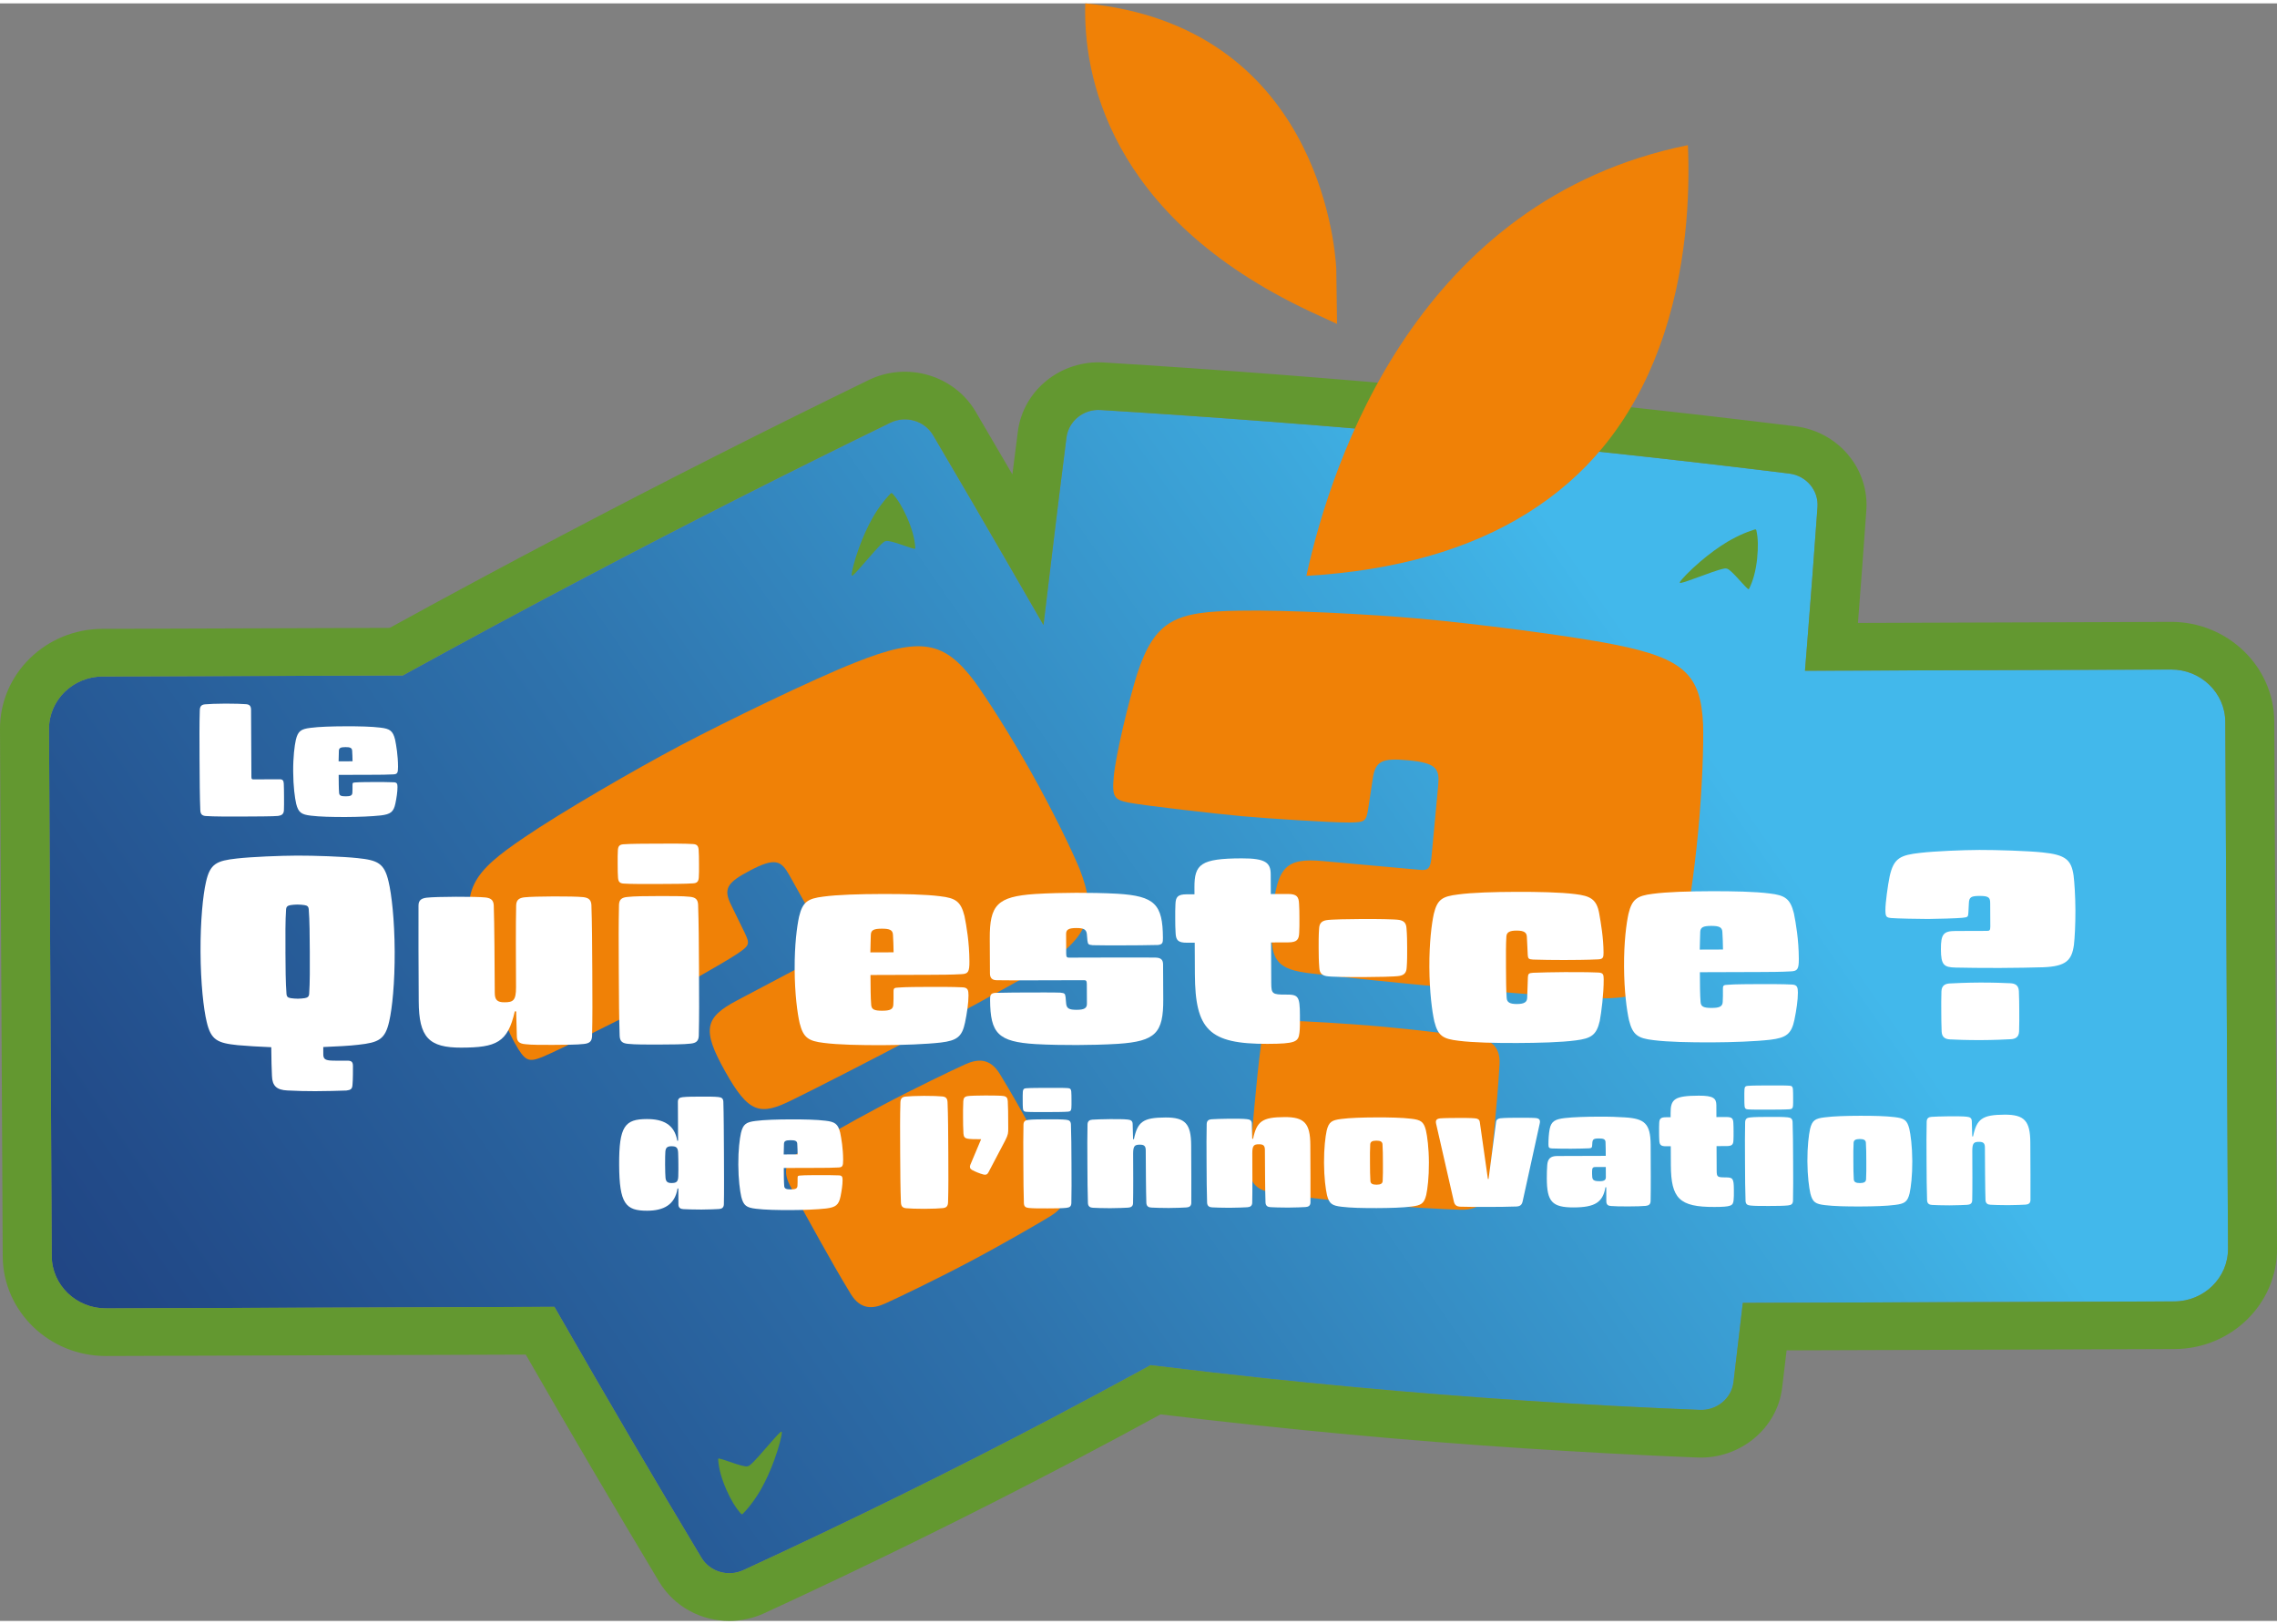 <?xml version="1.0" encoding="UTF-8"?>
<svg xmlns="http://www.w3.org/2000/svg" xmlns:xlink="http://www.w3.org/1999/xlink" id="a" width="150" height="107" viewBox="0 0 1984.25 1409.55">
  <rect x="0" y="0" width="1984.25" height="1409.55" fill="#808080" stroke="none"/>
  <defs>
    <linearGradient id="b" x1="1558.85" y1="517.37" x2="-865.99" y2="2185.95" gradientTransform="translate(-12.79 -38.53) rotate(-.17)" gradientUnits="userSpaceOnUse">
      <stop offset=".05" stop-color="#42b8eb"/>
      <stop offset=".1" stop-color="#3da9dd"/>
      <stop offset=".32" stop-color="#2e72ac"/>
      <stop offset=".51" stop-color="#224b89"/>
      <stop offset=".66" stop-color="#1b3273"/>
      <stop offset=".75" stop-color="#192a6b"/>
    </linearGradient>
  </defs>
  <path d="M1941.55,1085.31c.13,25.18-20.85,45.75-46.74,45.84l-376.07,1.26-2.15,18.33c-1.99,16.93-3.93,33.91-5.98,50.79-1.74,14.12-14.55,24.81-29.45,24.13-100.75-3.97-201.95-10.69-300.75-19.8-55.97-5.16-113.44-11.3-170.76-18.32l-7-.86-6.12,3.39c-25.6,13.95-52.27,28.26-79.26,42.52-87.36,45.97-177.99,90.61-269.43,132.71-13.42,6.17-29.25,1.45-36.68-10.94-41.51-69.16-82.5-139.05-121.87-207.76l-6.14-10.72-390.86,1.31c-25.94.09-47.08-20.35-47.21-45.52l-2.37-459.25c-.13-25.18,20.8-45.75,46.74-45.84l261.52-.88,4.84-2.67c49.77-27.37,101.3-55.11,153.16-82.38,87.68-46.18,177.56-91.65,267.02-135.24,13.42-6.48,29.72-1.66,37.16,10.98,24.61,41.81,44.97,76.68,63.98,109.63l32.21,55.8,7.63-63.51c4.04-33.55,8.2-67.2,12.4-100.02,1.85-14.28,14.87-24.92,29.72-23.93,100.55,6.2,201.75,13.96,300.66,23.07,98,9.02,198.74,19.89,299.48,32.32,14.85,1.82,25.65,14.66,24.6,29.2-2.74,38.27-5.79,78.66-9.1,120.15l-1.81,22.48,319.06-1.07c25.89-.09,47.08,20.35,47.21,45.52l2.37,459.25Z" fill="url(#b)"/>
  <path d="M1960.11,625.46l2.37,459.25c.19,36.7-30.24,66.55-67.98,66.67l-357.06,1.2c-2,16.98-3.99,33.96-6.04,50.84-3.02,25.08-25.45,43.54-51.46,42.48-96.16-3.83-196.93-10.19-301.93-19.9-58.64-5.41-115.79-11.6-171.4-18.37-26.08,14.26-52.59,28.47-79.59,42.68-92.9,48.9-183.31,93.12-270.44,133.23-23.33,10.72-51.23,2.46-64.26-19.25-40.71-67.81-81.42-137.13-122.09-208.12l-378.26,1.27c-37.74.13-68.48-29.52-68.67-66.21l-2.37-459.25c-.19-36.7,30.24-66.55,67.98-66.67l255.96-.86c50.09-27.58,101.25-55.11,153.48-82.59,90.88-47.8,180.17-92.91,267.65-135.51,23.54-11.45,52.19-2.98,65.28,19.25,21.33,36.27,42.71,72.84,64.04,109.79,4.04-33.65,8.2-67.04,12.46-100.18,3.23-25.24,26.09-43.64,52.2-42.07,97.77,6.01,198.28,13.61,301.3,23.13,102.92,9.47,203.01,20.39,300.18,32.37,26.12,3.24,45.08,25.75,43.24,51.3-2.84,39.83-5.89,79.96-9.09,120.31l295.84-.99c37.74-.13,68.48,29.52,68.67,66.21Z" fill="none"/>
  <path d="M1891.75,538.98l-272.67.92c2.6-33.7,5.1-66.57,7.29-97.98,2.64-36.55-24.54-68.75-61.87-73.4-101.17-12.43-202.39-23.35-300.82-32.42-99.34-9.17-200.96-16.97-301.99-23.18-37.27-2.26-70.07,24.17-74.69,60.16-1.59,12.36-3.18,24.83-4.77,37.39-9.91-17.05-20.52-35.08-31.99-54.66-18.74-31.81-59.75-43.92-93.4-27.51-89.88,43.75-180.13,89.43-268.24,135.82-50.42,26.49-100.51,53.44-149.01,80.08l-250.36.84C39.75,545.2-.25,584.47,0,632.54l2.37,459.25c.25,48.07,40.64,87.07,90.13,86.91l365.66-1.23c37.6,65.49,76.64,131.96,116.11,197.76,13.25,22.02,36.85,34.4,61.41,34.31,10.19-.03,20.59-2.2,30.45-6.75,92.13-42.41,183.5-87.41,271.5-133.75,25.07-13.17,49.83-26.43,73.73-39.49,55.44,6.72,110.94,12.61,165.04,17.61,99.55,9.22,201.55,15.93,303.1,20,36.79,1.33,69.21-25.2,73.51-60.78,1.28-10.85,2.61-21.71,3.89-32.61l338.12-1.14c49.43-.17,89.48-39.44,89.23-87.51l-2.37-459.25c-.25-48.07-40.7-87.07-90.13-86.91ZM1941.55,1085.28c.13,25.18-20.85,45.75-46.74,45.84l-376.07,1.26-2.15,18.33c-1.99,16.93-3.93,33.91-5.98,50.79-1.74,14.12-14.55,24.81-29.45,24.13-100.75-3.97-201.95-10.69-300.75-19.8-55.97-5.16-113.44-11.3-170.76-18.32l-7-.86-6.12,3.39c-25.6,13.95-52.27,28.26-79.26,42.52-87.36,45.97-177.99,90.61-269.43,132.71-13.42,6.17-29.25,1.45-36.68-10.94-41.51-69.16-82.5-139.05-121.87-207.76l-6.14-10.72-390.86,1.31c-25.94.09-47.08-20.35-47.21-45.52l-2.37-459.25c-.13-25.18,20.8-45.75,46.74-45.84l261.52-.88,4.84-2.67c49.77-27.37,101.3-55.11,153.16-82.38,87.68-46.18,177.56-91.65,267.02-135.24,13.42-6.48,29.72-1.66,37.16,10.98,24.61,41.81,44.97,76.68,63.98,109.63l32.21,55.8,7.63-63.51c4.04-33.55,8.2-67.2,12.4-100.02,1.85-14.28,14.87-24.92,29.72-23.93,100.55,6.2,201.75,13.96,300.66,23.07,98,9.02,198.74,19.89,299.48,32.32,14.85,1.82,25.65,14.66,24.6,29.2-2.74,38.27-5.79,78.66-9.1,120.15l-1.81,22.48,319.06-1.07c25.89-.09,47.08,20.35,47.21,45.52l2.37,459.25Z" fill="#639830"/>
  <path d="M641.73,828.71c-12.37,8.18-60.69,35.37-80.3,45.73-19.61,10.37-74.59,37.79-89.03,43.78-11.84,4.6-14.86,3.73-23.77-12.19-9.27-16.54-26.56-61.01-34.09-85.07-14.43-48.46-2.66-63.75,42.22-94.08,31.85-21.78,96.47-59.24,135.7-79.98,39.88-21.08,115.84-57.93,152.63-72.43,58.13-23.3,77.98-18.12,103.89,16.02,10.88,14.87,31.37,46.93,49.9,80.01,18.54,33.1,35.11,67.21,42.06,84.16,15.08,39.04,10.21,60.6-43.65,91.53-19.26,11-68.58,37.91-102.59,55.89-34.66,18.32-84.05,43.59-104.02,53.33-28.47,14.23-38.22,11.96-58.89-24.96-20.31-36.26-17.69-46.72,10.42-61.58l74.53-39.4c5.89-3.11,7.14-5.43,2.15-14.34l-31-55.35c-7.13-12.73-12.24-15.8-34.48-4.05-19.61,10.37-23.42,15.68-16.24,30.02l11.53,23.61c5.04,10.53,4.74,11.51-6.97,19.36ZM841.15,924.53c10.83-4.9,21.46-5.56,29.95,8.09,10.65,17.47,18.48,31.46,27.39,47.37,8.91,15.91,16.75,29.91,26.07,48.07,7.19,14.35.84,22.65-9.28,28.82-10.1,6.17-40.77,24.03-70.84,39.93-30.07,15.9-62.17,31.22-72.99,36.1-10.83,4.9-21.45,5.57-29.96-8.08-10.63-17.46-18.47-31.47-27.38-47.38-8.91-15.91-16.75-29.9-26.08-48.07-7.17-14.34-.83-22.66,9.29-28.83,10.1-6.16,40.78-24.02,70.85-39.92,30.07-15.9,62.17-31.22,72.98-36.11Z" fill="#f08106"/>
  <path d="M1175.45,713.81c-14.97.1-70.72-3.49-92.96-5.5-22.25-2.01-83.66-9.01-99.1-11.85-12.48-2.59-14.49-4.94-12.8-22.98,1.76-18.74,12.83-65.01,20.33-89.05,15.73-48.03,34.27-54.35,88.95-55.23,38.96-.84,114.14,3.04,158.63,7.06,45.23,4.09,129.5,14.61,168.4,22.48,61.68,12.12,75.23,27.16,77.23,69.52.54,18.23-.77,55.93-4.29,93.41-3.52,37.5-9.26,74.79-13.18,92.61-9.8,40.57-26.19,55.82-88.68,52.34-22.31-1.29-78.74-5.65-117.3-9.13-39.31-3.55-94.85-9.31-117.03-12.03-31.82-3.6-38.63-10.76-34.7-52.58,3.86-41.09,12.02-48.35,43.91-45.47l84.54,7.64c6.68.6,9.04-.65,9.99-10.74l5.89-62.72c1.35-14.42-1.14-19.74-26.35-22.02-22.25-2.01-28.46.34-30.68,16.13l-3.92,25.83c-1.84,11.47-2.64,12.12-16.87,12.29ZM1286.48,901.26c11.81,1.79,21.03,7,20.28,22.92-1.14,20.26-2.63,36.12-4.33,54.14-1.69,18.02-3.18,33.9-5.83,54.01-2.23,15.8-12.27,19.26-24.21,18.9-11.93-.34-47.66-2.12-81.77-5.2-34.11-3.08-69.57-7.73-81.36-9.54-11.81-1.79-21.03-6.98-20.3-22.92,1.16-20.25,2.65-36.12,4.34-54.14,1.69-18.02,3.18-33.88,5.82-54.01,2.24-15.79,12.28-19.26,24.22-18.9,11.93.35,47.66,2.13,81.77,5.21,34.11,3.08,69.57,7.73,81.37,9.52Z" fill="#f08106"/>
  <path d="M1531.28,483.4c-1.1,10.55-3.41,19.41-7.01,26.61,0,.04-.05.08-.06.16-.14.15-.36.29-.57.27-.12-.01-.24-.06-.32-.11-.04-.04-.12-.09-.12-.09-.97-.74-2.67-2.51-4.67-4.72-3.8-4.2-8.76-9.8-11.92-12.04l-.04-.04c-.15-.14-.51-.33-.87-.53-.52-.25-1.08-.42-1.7-.48-.62-.06-1.25,0-1.81.16l-.26.06c-2.42.46-6.03,1.63-10.12,3.03-3.58,1.25-7.55,2.71-11.31,4.1-7.17,2.62-13.68,4.97-16,5.29-.05.04-.13.03-.17.02-.33-.03-.51-.29-.49-.57.01-.12.06-.24.11-.31,1.53-2.49,8.31-9.76,17.84-17.87,3.54-3.03,7.51-6.19,11.72-9.29,3.76-2.73,7.72-5.4,11.79-7.86,1.24-.74,2.47-1.43,3.7-2.09,4.84-2.67,9.45-4.76,13.82-6.46,2.21-.85,4.36-1.58,6.46-2.24.09-.03.25-.06.42-.04.41.04.72.35.81.68.02.2.09.37.09.37,1.51,6.86,1.6,14.56.65,24Z" fill="#639830"/>
  <path d="M790.41,447.99c4.33,9.74,6.75,18.58,7.21,26.58.02.04,0,.09.03.16-.05.2-.17.42-.36.51-.11.05-.24.06-.34.06-.05-.02-.15-.03-.15-.03-1.22-.18-3.59-.93-6.44-1.92-5.42-1.87-12.56-4.41-16.43-4.87l-.05-.02c-.2-.05-.61-.05-1.02-.05-.58.03-1.16.14-1.73.39s-1.09.6-1.5.99l-.19.17c-1.88,1.55-4.44,4.28-7.31,7.45-2.49,2.79-5.23,5.94-7.81,8.94-4.94,5.68-9.45,10.83-11.31,12.2-.02.05-.1.09-.13.1-.3.13-.59,0-.71-.27-.05-.11-.06-.24-.06-.33.09-2.9,2.36-12.47,6.61-24.07,1.57-4.33,3.45-8.97,5.57-13.67,1.91-4.17,4.03-8.38,6.35-12.46.71-1.23,1.44-2.42,2.18-3.58,2.88-4.63,5.87-8.64,8.83-12.2,1.5-1.79,3.01-3.45,4.52-5.02.06-.07.19-.17.35-.24.38-.16.8-.03,1.05.21.12.17.26.28.26.28,4.75,5.28,8.69,11.97,12.59,20.66Z" fill="#639830"/>
  <path d="M633.05,1295.31c-4.33-9.74-6.75-18.58-7.21-26.58-.02-.04,0-.09-.03-.16.05-.2.17-.42.36-.51.11-.05.24-.06.34-.06.05.02.15.03.15.03,1.22.18,3.59.93,6.44,1.92,5.42,1.87,12.56,4.41,16.43,4.87l.05.02c.2.05.61.05,1.02.05.58-.03,1.16-.14,1.73-.39s1.09-.6,1.5-.99l.19-.17c1.88-1.55,4.44-4.28,7.31-7.45,2.49-2.79,5.23-5.94,7.81-8.94,4.94-5.68,9.45-10.83,11.31-12.2.02-.05.1-.09.13-.1.3-.13.59,0,.71.27.05.11.06.24.06.33-.09,2.9-2.36,12.47-6.61,24.07-1.57,4.33-3.45,8.97-5.57,13.67-1.91,4.17-4.03,8.38-6.35,12.46-.71,1.23-1.44,2.42-2.18,3.58-2.88,4.63-5.87,8.64-8.83,12.2-1.5,1.79-3.01,3.45-4.52,5.02-.06.07-.19.17-.35.24-.38.16-.8.03-1.05-.21-.12-.17-.26-.28-.26-.28-4.75-5.28-8.69-11.97-12.59-20.66Z" fill="#639830"/>
  <path d="M595.05,953.13c3.18-.43,10.26-.46,15.61-.47,5.93-.02,11.86-.04,15.33.37,2.9.27,4.21,1.25,4.36,4.06.34,9.14.45,31.35.52,44.72.07,13.36.18,35.58-.06,44.71-.13,3.09-2,3.94-4.32,4.09-2.6.15-8.67.45-15.32.47-6.65.02-13.01-.24-15.62-.37-2.32-.13-4.35-.97-4.36-4.06l-.07-13.92h-.72c-2.24,14.35-12.34,19.31-26.36,19.36-18.94.06-24.32-6.11-24.5-40-.17-33.89,5.14-39.81,24.08-39.87,14.03-.05,24.17,4.56,26.56,18.89h.72s-.17-33.89-.17-33.89c-.01-2.82,1.43-3.8,4.32-4.09ZM579.82,1000.56c-.14,2.11-.26,5.77-.23,11.39.03,5.63.19,9.28.35,11.39.31,3.24,1.61,4.64,5.23,4.62,4.19-.01,5.78-1,5.9-5.92.12-4.36.11-7.45.09-10.13-.01-2.67-.03-5.76-.2-10.12-.17-4.92-1.77-5.9-5.96-5.89-3.62.01-4.91,1.43-5.18,4.66Z" fill="#fff"/>
  <path d="M683.37,1030.45c.16,2.39,1.61,3.08,5.8,3.07,4.05-.01,5.64-.72,5.77-3.11.13-1.69.12-4.36.11-6.75-.01-2.11.42-2.11,2.74-2.26,3.03-.29,11.86-.32,16.19-.33,4.34-.01,11.86-.04,17.21.22,2.75.13,3.04,1.53,3.06,4.21.02,3.94-.82,9.42-1.8,14.21-1.55,7.46-4.29,9.43-12.67,10.45-7.66.87-19.8,1.33-30.5,1.37-11.57.04-23-.2-30.51-1.16-8.25-.96-10.86-2.77-12.78-10.36-1.18-5.2-2.54-15.18-2.6-28.12-.07-12.94,1.18-22.36,2.32-27.57,1.84-7.6,4.43-9.44,12.67-10.45,7.51-1.01,18.93-1.33,30.5-1.37,11.57-.04,22.99.21,30.51,1.17,8.25.96,10.86,2.78,12.78,10.36,1.04,5.2,2.53,13.63,2.58,23.76.03,5.48-.69,6.47-4.16,6.62-5.06.3-11.28.32-16.63.34l-30.94.1c.03,5.9.06,12.09.37,15.61ZM694.75,993.71c-.16-2.39-1.75-3.08-5.8-3.07-4.19.01-5.64.72-5.77,3.11-.13,2.39-.11,5.63-.24,9.28l12.14-.04c-.02-3.23-.18-6.33-.33-9.28Z" fill="#fff"/>
  <path d="M821.07,952.51c3.03.27,4.49,1.53,4.65,5.04.49,11.39.57,27.14.66,43.59.09,16.73.17,32.2-.21,43.59-.12,3.52-1.57,4.78-4.6,5.08-2.89.29-8.39.59-15.91.62-7.08.02-13.01-.24-15.91-.51-3.04-.27-4.49-1.53-4.65-5.05-.49-11.39-.57-26.85-.66-43.59-.08-16.45-.17-32.2.21-43.6.13-3.52,1.57-4.78,4.6-5.07,2.89-.29,8.82-.59,15.9-.62,7.52-.03,13.02.24,15.91.51Z" fill="#fff"/>
  <path d="M842.94,989.27c-2.03-.41-3.19-1.54-3.35-4.35-.31-4.64-.34-10.27-.36-14.06-.02-3.79-.05-9.56.21-14.2.14-2.81,1.28-3.94,3.31-4.37,1.88-.43,9.98-.6,16.05-.62,6.07-.02,14.17.09,16.05.51,2.03.41,3.19,1.54,3.35,4.35.31,4.64.34,11.11.41,23.34.02,4.5.03,5.76-2.69,11.11l-14.6,27.75c-1.01,1.83-2.01,2.26-4.18,1.85-1.45-.28-3.91-1.25-5.36-1.81-1.45-.56-3.33-1.39-4.78-2.24-1.74-.97-2.18-2.52-1.46-4.35l9.43-22.39c-5.49.02-10.27-.11-12.01-.52Z" fill="#fff"/>
  <path d="M930.63,945.25c2.02.13,2.75.97,2.91,3.08.16,1.68.17,4.49.19,7.17.02,3.37.03,5.48-.11,7.17-.13,2.12-.85,2.96-2.87,3.1-3.75.3-11.13.32-18.22.35-7.09.02-14.46.05-18.22-.22-2.02-.13-2.75-.97-2.91-3.08-.15-1.68-.17-3.79-.18-7.17-.01-2.67-.03-5.48.11-7.17.14-2.12.85-2.96,2.87-3.1,3.76-.3,11.13-.32,18.22-.35,7.08-.02,14.46-.05,18.22.22ZM928.89,972.81c2.9.27,4.2,1.25,4.36,4.06.35,10.4.39,18.56.47,34.03.08,16.03.12,24.19-.11,34.59-.13,2.81-1.42,3.8-4.31,4.09-3.47.43-10.26.46-16.34.48-5.93.02-12.87.04-16.35-.37-2.89-.27-4.2-1.25-4.36-4.06-.34-10.4-.38-18.56-.47-34.59-.08-15.47-.12-23.62.11-34.03.13-2.81,1.43-3.8,4.31-4.09,3.47-.43,10.41-.46,16.34-.48,6.07-.02,12.87-.04,16.34.37Z" fill="#fff"/>
  <path d="M1015.64,970.84c17.21-.06,22.3,5.41,22.39,24.25.08,16.45.21,41.06.11,50.06.02,3.09-2,3.94-4.32,4.09-2.6.15-8.67.45-15.32.47s-12.58-.24-15.18-.37c-2.31-.13-4.2-.97-4.36-4.06-.34-9.14-.46-32.76-.53-45.84-.02-3.66-1.32-4.92-5.09-4.91-4.34.01-5.92.87-5.89,7.9.07,13.5.17,33.75-.07,42.89.02,3.09-2,3.94-4.32,4.09-2.6.15-8.96.45-15.61.47-6.51.02-12.44-.24-15.04-.37-2.32-.13-4.2-.97-4.36-4.06-.33-9.14-.4-21.51-.46-34.31-.07-13.36-.13-25.17.11-34.31.13-3.09,2-3.94,4.32-4.09,2.6-.15,8.53-.45,15.04-.47,5.79-.02,12.43-.04,15.62.37,2.9.27,4.35,1.25,4.36,4.06l.36,13.08h.72c3.25-15.2,7.85-18.87,27.52-18.94Z" fill="#fff"/>
  <path d="M1119.47,970.49c17.2-.06,22.3,5.41,22.39,24.25.08,16.45.21,41.06.11,50.06.02,3.09-2,3.94-4.31,4.09-2.6.15-8.67.45-15.32.47-6.65.02-12.58-.24-15.18-.37-2.32-.13-4.2-.97-4.36-4.06-.34-9.14-.46-32.76-.53-45.84-.02-3.66-1.32-4.92-5.08-4.91-4.34.01-5.93.87-5.89,7.9.07,13.5.17,33.75-.07,42.89.02,3.09-2,3.94-4.31,4.09-2.6.15-8.96.45-15.62.47-6.51.02-12.43-.24-15.04-.37-2.31-.13-4.19-.97-4.36-4.06-.33-9.14-.4-21.51-.46-34.31-.07-13.36-.13-25.17.11-34.31.13-3.09,2-3.94,4.31-4.09,2.61-.15,8.53-.45,15.04-.47,5.79-.02,12.44-.04,15.62.37,2.89.27,4.34,1.25,4.36,4.06l.36,13.08h.72c3.24-15.2,7.85-18.87,27.52-18.94Z" fill="#fff"/>
  <path d="M1229.81,971.94c8.24.96,10.86,2.49,12.78,10.08,1.18,5.2,2.54,15.18,2.6,28.11.07,12.94-1.19,22.93-2.31,28.13-1.84,7.6-4.44,9.16-12.67,10.17-7.52,1.01-18.94,1.33-30.51,1.37-11.57.04-22.99-.2-30.52-1.16-8.24-.96-10.86-2.49-12.78-10.08-1.18-5.2-2.54-15.18-2.6-28.12-.07-12.94,1.19-22.92,2.31-28.13,1.84-7.6,4.44-9.16,12.67-10.17,7.52-1.01,18.93-1.33,30.51-1.37,11.57-.04,22.99.21,30.52,1.17ZM1194.06,994.28c-.27,3.94-.24,9.85-.21,16.03.03,5.91.06,11.96.37,15.89.15,2.25,1.75,3.23,5.36,3.21,3.62-.01,5.2-1,5.33-3.25.27-3.94.24-9.98.21-15.89-.03-6.18-.06-12.09-.37-16.03-.15-2.25-1.75-3.23-5.36-3.21-3.62.01-5.2,1-5.33,3.25Z" fill="#fff"/>
  <path d="M1307.46,971.54c3.61-.43,11.28-.46,14.89-.47,3.62-.01,12-.04,15.62.23,3.62.27,4.49,1.81,3.78,4.91l-14.83,67.55c-.7,3.23-2.15,4.51-5.62,4.66-7.52.3-16.34.33-24.29.36-7.95.03-16.77.06-24.29-.2-3.47-.13-5.07-1.39-5.81-4.62l-15.39-67.44c-.74-3.09.12-4.64,3.74-4.93,3.61-.3,12-.32,15.61-.34,3.62-.01,11.28-.04,14.9.37,2.17.28,3.48,1.11,3.78,3.22l7.05,49.61h.58s6.54-49.66,6.54-49.66c.28-2.11,1.58-2.96,3.74-3.25Z" fill="#fff"/>
  <path d="M1399.1,992.19c-.15-2.25-1.61-3.09-5.51-3.08-5.2.02-5.92.72-6.05,4.94-.13,3.09-.41,3.52-2.88,3.67-2.74.15-10.69.32-15.03.33-4.34.01-11.86.04-17.21-.22-2.6-.13-3.04-.84-3.05-3.51-.02-3.66.23-9.28,1.08-13.51,1.41-6.89,5.02-8.45,13.11-9.46,7.66-.87,18.79-1.19,29.49-1.23,10.7-.04,16.2.23,22.85.63,17.22,1.07,22.44,5.27,22.54,24.11.08,16.45.21,39.93-.04,48.93-.13,3.09-2,3.81-4.31,4.09-2.46.29-8.82.45-15.18.47-6.66.02-12.15-.1-15.04-.37-2.31-.13-4.06-.97-4.07-4.06l-.06-12.23h-.72c-2.24,13.08-9.16,17.46-27.53,17.53-19.09.06-23.45-5.12-23.55-25.23-.02-3.94.1-8.44.37-11.67.41-5.35,2.7-7.88,8.63-7.9l42.37-.14c-.02-3.66-.05-8.86-.21-12.09ZM1387.51,1016.13c-.14,1.13-.13,2.39-.12,3.94.01,2.25.16,3.79.74,4.64.73,1.12,2.18,1.68,5.93,1.66,4.2-.01,5.35-1.28,5.33-3.53l-.05-8.86-8.82.03c-1.88,0-2.75.29-3.03,2.12Z" fill="#fff"/>
  <path d="M1503.52,1023.05c6.51-.02,7.38.68,7.43,10.8.02,4.08.04,6.89-.24,9.14-.55,4.79-1.99,5.77-16.74,5.82-30.51.1-37.78-7.33-37.93-36.43l-.08-16.45h-4.05c-4.77.03-5.79-1.38-5.95-5.17-.16-2.11-.17-4.78-.18-7.45-.01-2.67-.03-5.2.11-7.45.12-3.8,1.13-5.21,5.9-5.22h4.05s-.02-3.53-.02-3.53c-.06-12.23,3.24-15.2,24.64-15.27,12.73-.04,15.2,2.34,15.23,8.39l.05,10.26,8.82-.03c4.77-.02,5.79,1.39,5.95,5.18.16,2.25.17,4.78.18,7.45.01,2.67.03,5.34-.11,7.45-.13,3.8-1.13,5.21-5.9,5.22l-8.82.03.11,21.37c.03,5.48.6,5.9,7.55,5.88Z" fill="#fff"/>
  <path d="M1559.5,943.14c2.02.13,2.75.97,2.91,3.08.15,1.68.16,4.49.18,7.17.02,3.37.03,5.48-.1,7.17-.14,2.12-.86,2.96-2.88,3.1-3.75.3-11.13.32-18.22.35-7.08.02-14.46.05-18.22-.22-2.02-.13-2.75-.97-2.91-3.08-.15-1.68-.17-3.79-.18-7.17-.01-2.67-.03-5.48.11-7.17.13-2.12.85-2.96,2.87-3.1,3.76-.3,11.14-.32,18.22-.35,7.08-.02,14.46-.05,18.22.22ZM1557.77,970.7c2.89.27,4.2,1.25,4.36,4.06.34,10.4.38,18.56.46,34.03.08,16.03.12,24.19-.11,34.59-.13,2.81-1.43,3.8-4.32,4.09-3.47.43-10.26.46-16.34.48-5.93.02-12.87.04-16.34-.37-2.9-.27-4.2-1.25-4.36-4.06-.35-10.4-.39-18.56-.47-34.59-.08-15.47-.12-23.62.12-34.03.13-2.81,1.43-3.8,4.32-4.09,3.47-.43,10.41-.46,16.34-.48,6.07-.02,12.87-.04,16.34.37Z" fill="#fff"/>
  <path d="M1651.04,970.53c8.25.96,10.86,2.49,12.78,10.08,1.18,5.2,2.54,15.18,2.61,28.11.07,12.94-1.19,22.93-2.32,28.13-1.84,7.6-4.43,9.16-12.67,10.17-7.51,1.01-18.94,1.33-30.51,1.37-11.57.04-22.99-.2-30.51-1.16-8.25-.96-10.86-2.49-12.78-10.08-1.18-5.2-2.54-15.18-2.61-28.12-.07-12.94,1.19-22.92,2.32-28.13,1.84-7.6,4.43-9.16,12.67-10.17,7.51-1.01,18.93-1.33,30.5-1.37,11.57-.04,23,.21,30.52,1.17ZM1615.29,992.86c-.27,3.94-.24,9.85-.21,16.03.03,5.91.06,11.96.37,15.89.16,2.25,1.75,3.23,5.36,3.21,3.62-.01,5.2-1,5.34-3.25.27-3.94.24-9.98.21-15.89-.03-6.18-.06-12.09-.37-16.03-.16-2.25-1.75-3.23-5.37-3.21-3.62.01-5.2,1-5.33,3.25Z" fill="#fff"/>
  <path d="M1746.9,968.38c17.2-.06,22.29,5.41,22.39,24.25.08,16.45.21,41.06.12,50.06.02,3.09-2,3.94-4.32,4.09-2.6.15-8.67.45-15.32.47-6.65.02-12.58-.24-15.19-.37-2.31-.13-4.19-.97-4.36-4.06-.33-9.14-.46-32.76-.52-45.84-.02-3.66-1.33-4.92-5.09-4.91-4.34.01-5.92.87-5.89,7.9.07,13.5.17,33.75-.07,42.89.02,3.09-2,3.94-4.31,4.09-2.6.15-8.96.45-15.62.47-6.51.02-12.44-.24-15.04-.37-2.32-.13-4.2-.97-4.36-4.06-.34-9.14-.4-21.51-.47-34.31-.07-13.36-.13-25.17.12-34.31.13-3.09,2-3.94,4.32-4.09,2.6-.15,8.53-.45,15.03-.47,5.79-.02,12.44-.04,15.62.37,2.89.27,4.34,1.25,4.36,4.06l.36,13.08h.72c3.25-15.2,7.86-18.87,27.52-18.94Z" fill="#fff"/>
  <path d="M343.94,826.03c.14,27.42-2.15,49.7-4.75,60.96-3.53,15.95-9.3,18.55-26.89,20.48-7.47.96-19.27,1.47-30.6,1.98l.03,6.33c.02,3.75,1.48,4.92,5.57,5.37,2.17.23,8.2.21,15.43.18,3.62-.01,4.83,1.16,4.84,4.67.01,2.34.06,11.96-.4,16.41-.23,3.52-1.43,4.46-5.28,4.94-6.02.25-18.07.53-27.23.56-7.95.03-15.91-.18-24.34-.62-9.16-.44-13.04-3.94-13.32-12.61-.27-4.69-.57-15.94-.61-25.08-10.85-.43-21.94-1.1-29.17-1.78-17.6-1.81-23.4-4.37-27.1-20.3-2.71-11.24-5.23-33.5-5.37-60.92-.14-27.42,2.15-49.7,4.75-60.96,3.53-15.95,9.3-18.55,26.89-20.48,12.76-1.45,37.82-2.47,52.53-2.52,14.7-.05,39.77.8,52.55,2.17,17.6,1.82,23.4,4.38,27.1,20.3,2.71,11.24,5.23,33.5,5.37,60.92ZM248.74,826.35c.07,13.12.14,27.42.91,36.8.26,2.81,1.47,3.28,3.88,3.74,1.45.23,4.1.45,6.03.45,1.93,0,4.58-.25,6.02-.49,2.41-.47,3.61-1.18,3.84-3.76.68-9.38.6-23.68.54-36.8-.07-13.12-.14-27.42-.91-36.8-.25-2.81-1.46-3.28-3.87-3.74-1.45-.23-4.1-.46-6.03-.45-1.93,0-4.82.25-6.02.49-2.41.47-3.61,1.18-3.84,3.76-.67,9.38-.6,23.68-.53,36.8Z" fill="#fff"/>
  <path d="M402.21,909.98c-28.68.1-37.16-9.02-37.32-40.42-.14-27.42-.35-68.44-.19-83.44-.03-5.15,3.34-6.34,7.2-6.82,4.34-.48,14.46-.75,25.55-.79,11.09-.04,21.21.16,25.55.61,3.86.46,7,1.62,7.27,6.77.56,15.24.77,54.61.88,76.41.03,6.09,2.21,8.2,8.48,8.17,7.47-.03,10.11-1.44,10.05-13.16-.12-22.5-.29-56.25.12-71.49.21-5.16,3.34-6.34,7.2-6.82,4.34-.48,14.46-.75,25.54-.79,11.09-.04,21.21.16,25.55.61,3.86.46,7,1.62,7.27,6.77.56,15.24.66,35.62.78,57.89.13,25.55.2,39.14-.19,56.48-.22,4.69-2.38,6.34-7.2,6.82-5.78.72-17.11.76-26.99.8-8.92.03-18.8.06-24.1-.62-4.82-.45-7.24-2.08-7.27-6.77l-.6-21.79h-1.21c-6.13,27.21-16.22,31.47-46.35,31.57Z" fill="#fff"/>
  <path d="M603.98,732.58c3.38.22,4.59,1.62,4.85,5.14.25,2.81.28,7.5.3,11.95.03,5.63.05,9.14-.18,11.96-.22,3.52-1.42,4.93-4.79,5.17-6.26.49-18.56.53-30.37.57-11.81.04-24.1.08-30.37-.37-3.38-.22-4.59-1.62-4.85-5.14-.26-2.81-.28-6.33-.31-11.96-.02-4.45-.05-9.14.18-11.95.22-3.52,1.42-4.93,4.79-5.17,6.26-.49,18.55-.53,30.36-.57,11.81-.04,24.11-.08,30.37.37ZM601.08,778.52c4.82.46,7,2.09,7.27,6.77.57,17.34.64,30.94.78,56.72.14,26.72.21,40.31-.19,57.65-.22,4.69-2.38,6.34-7.2,6.82-5.78.72-17.11.76-27.23.8-9.88.03-21.45.07-27.24-.61-4.82-.45-7-2.08-7.27-6.77-.57-17.34-.64-30.93-.78-57.65-.13-25.78-.2-39.38.19-56.73.22-4.69,2.38-6.33,7.2-6.82,5.78-.72,17.35-.76,27.23-.79,10.13-.03,21.45-.07,27.24.61Z" fill="#fff"/>
  <path d="M759.19,872.69c.26,3.98,2.68,5.15,9.67,5.12,6.75-.02,9.39-1.2,9.61-5.19.23-2.82.2-7.27.18-11.25-.02-3.52.71-3.52,4.56-3.76,5.06-.49,19.76-.54,26.99-.56,7.23-.02,19.77-.07,28.68.38,4.58.22,5.07,2.56,5.1,7.01.03,6.56-1.36,15.71-3.01,23.68-2.59,12.43-7.15,15.73-21.12,17.42-12.77,1.45-33.01,2.22-50.85,2.28-19.28.06-38.32-.34-50.87-1.94-13.75-1.59-18.1-4.63-21.3-17.27-1.97-8.66-4.23-25.3-4.34-46.86-.11-21.56,1.98-37.28,3.86-45.95,3.07-12.67,7.39-15.73,21.12-17.42,12.53-1.69,31.56-2.22,50.85-2.28,19.28-.06,38.32.34,50.87,1.94,13.74,1.59,18.1,4.63,21.3,17.27,1.73,8.66,4.21,22.72,4.3,39.6.05,9.14-1.15,10.78-6.93,11.04-8.43.5-18.8.53-27.71.56l-51.58.17c.05,9.85.1,20.15.62,26.02ZM778.15,811.45c-.26-3.99-2.92-5.15-9.67-5.13-6.99.02-9.39,1.2-9.61,5.19-.22,3.98-.19,9.38-.41,15.47l20.25-.07c-.03-5.39-.29-10.55-.56-15.47Z" fill="#fff"/>
  <path d="M901.85,776.11c11.33-.74,25.79-1.03,35.91-1.06,9.88-.03,24.59.16,35.92.82,32.79,2,39.57,9.24,39.73,38.54.02,3.98-.21,5.63-4.31,6.11-9.64.27-22.17.31-29.4.33-7.23.02-22.66.08-27.48-.14-3.86-.45-4.1-.69-4.6-3.97-.25-1.88-.26-4.22-.51-5.86-.5-3.99-2.92-5.15-9.19-5.13-6.75.02-8.91,1.44-8.89,5.19l.09,17.34c.01,2.81.74,3.28,2.43,3.27,16.15-.05,71.34-.24,75.92-.02,4.1.22,6.03,1.85,6.06,5.84l.16,30.47c.15,29.3-6.56,36.59-39.33,38.81-11.33.74-26.03,1.02-35.91,1.05-10.12.03-24.58-.15-35.92-.81-32.79-2-39.57-9.25-39.73-38.54-.02-3.98.21-5.63,4.3-6.11,9.64-.27,22.17-.31,29.4-.33,7.23-.02,22.66-.08,27.48.14,3.86.45,4.1.69,4.6,3.97.25,1.88.26,4.22.52,5.86.5,3.99,2.68,5.15,9.18,5.13,6.51-.02,8.91-1.44,8.89-5.19l-.09-17.34c-.01-2.81-.74-3.28-2.43-3.27-16.39.06-71.34.24-75.92.02-4.1.01-6.03-1.85-6.06-5.84l-.16-30.47c-.15-29.3,6.56-36.59,39.33-38.81Z" fill="#fff"/>
  <path d="M1120.41,863.74c10.85-.04,12.3,1.13,12.39,18,.04,6.8.06,11.48-.41,15.24-.92,7.97-3.33,9.62-27.91,9.7-50.86.17-62.97-12.21-63.22-60.73l-.14-27.42-6.75.02c-7.96.03-9.65-2.31-9.92-8.64-.26-3.51-.29-7.97-.31-12.42-.02-4.45-.04-8.67.18-12.42.21-6.33,1.88-8.68,9.84-8.7l6.75-.02-.03-5.86c-.11-20.39,5.41-25.33,41.08-25.45,21.21-.07,25.33,3.9,25.38,13.98l.09,17.11,14.7-.05c7.96-.03,9.65,2.31,9.92,8.64.26,3.75.29,7.97.31,12.42.02,4.45.05,8.91-.18,12.42-.21,6.33-1.88,8.68-9.84,8.7l-14.7.05.18,35.63c.05,9.14,1.02,9.84,12.58,9.8Z" fill="#fff"/>
  <path d="M1219.37,798.71c3.86.69,6.04,2.56,6.3,7.24.51,5.62.55,12.42.57,17.11.02,4.69.06,11.48-.4,17.11-.22,4.69-2.38,6.57-6.23,7.29-3.37.72-20.73,1.01-31.81,1.05-11.09.04-28.44-.14-31.82-.83-3.86-.69-6.04-2.56-6.3-7.24-.51-5.62-.54-12.42-.57-17.11-.02-4.69-.06-11.48.39-17.11.22-4.69,2.38-6.57,6.23-7.29,3.37-.72,20.73-1.01,31.81-1.05,11.09-.04,28.44.14,31.82.83Z" fill="#fff"/>
  <path d="M1372.53,776.17c13.26,1.59,18.82,4.39,21.06,16.8,1.49,8.44,3.73,21.55,3.79,34.21.02,4.22-.46,5.63-4.55,5.87-9.64.5-22.65.54-29.88.57-7.23.02-22.18-.16-27-.38-3.86-.22-4.34-.92-4.6-3.73-.26-3.05-.55-14.06-.81-16.4-.26-3.28-2.19-5.15-8.94-5.13-6.03.02-8.67,1.43-8.89,5.19-.45,6.56-.39,16.64-.34,26.95.05,10.31.1,20.15.62,26.72.26,3.75,2.92,5.15,8.95,5.13,6.75-.02,8.67-1.91,8.89-5.19.23-2.34.41-15.24.63-18.28.23-2.81.71-3.52,4.56-3.76,4.82-.25,19.76-.53,26.99-.56,7.23-.02,20.25-.07,29.89.37,4.1.22,4.59,1.62,4.61,5.84.07,12.66-2.02,28.84-3.43,36.34-2.83,12.43-7.64,15.26-20.88,16.94-12.53,1.69-32.77,2.22-51.09,2.28-19.28.06-38.32-.34-50.87-1.94-13.75-1.59-18.1-4.16-21.3-16.8-1.97-8.67-4.23-25.77-4.34-47.33-.11-21.56,1.98-37.74,3.86-46.42,3.07-12.67,7.39-15.26,21.12-16.94,12.53-1.69,31.56-2.22,50.85-2.28,18.32-.06,38.56.34,51.11,1.94Z" fill="#fff"/>
  <path d="M1481.95,870.26c.26,3.98,2.68,5.15,9.67,5.12,6.75-.02,9.39-1.2,9.61-5.19.23-2.82.2-7.27.18-11.25-.02-3.52.71-3.52,4.56-3.76,5.06-.49,19.76-.54,26.99-.56,7.23-.02,19.76-.07,28.68.38,4.58.22,5.07,2.56,5.1,7.01.03,6.56-1.36,15.71-3.01,23.68-2.59,12.43-7.15,15.73-21.12,17.42-12.77,1.45-33.01,2.22-50.85,2.28-19.28.06-38.32-.34-50.87-1.94-13.75-1.59-18.1-4.63-21.3-17.27-1.97-8.66-4.23-25.3-4.34-46.86-.11-21.56,1.98-37.28,3.86-45.95,3.07-12.67,7.39-15.73,21.12-17.42,12.53-1.69,31.56-2.22,50.85-2.28,19.28-.06,38.32.34,50.87,1.94,13.74,1.59,18.1,4.63,21.3,17.27,1.73,8.66,4.21,22.72,4.3,39.6.05,9.14-1.15,10.78-6.93,11.04-8.43.5-18.8.53-27.71.56l-51.58.17c.05,9.85.1,20.15.62,26.02ZM1500.92,809.02c-.26-3.99-2.92-5.15-9.67-5.13-6.99.02-9.39,1.2-9.61,5.19-.22,3.98-.19,9.38-.41,15.47l20.25-.07c-.03-5.39-.29-10.55-.56-15.47Z" fill="#fff"/>
  <path d="M1710.29,796.83c-4.82.48-22.89,1.01-30.12,1.04-7.23.02-27.24-.38-32.3-.83-4.1-.46-4.83-1.16-4.86-7.02-.03-6.09,2.06-21.33,3.7-29.31,3.53-15.95,9.3-18.55,26.89-20.48,12.52-1.45,36.86-2.47,51.32-2.52,14.7-.05,42.18.8,54.96,2.16,20.26,2.04,25.1,6.48,27.1,20.07.76,5.86,1.54,18.04,1.6,30.23.06,12.19-.59,24.38-1.29,30.24-1.86,13.37-6.65,18.78-26.9,19.54-7.23.26-25.54.56-38.08.6-12.78.04-30.85-.13-38.08-.34-10.37-.2-12.79-2.3-12.86-15.9-.07-13.36,2.33-15.94,12.69-15.98l27.48-.09c2.17,0,2.89-.48,2.88-3.76l-.11-20.39c-.02-4.69-1-6.33-9.19-6.3-7.23.02-9.16.97-9.37,6.12l-.44,8.44c-.23,3.75-.46,3.98-5.04,4.47ZM1752.04,853.88c3.86.22,7,1.62,7.27,6.77.28,6.56.31,11.72.34,17.58.03,5.86.06,11.02-.15,17.58-.21,5.16-3.34,6.58-7.2,6.82-3.85.25-15.42.76-26.51.79-11.09.04-22.66-.39-26.51-.62-3.86-.22-7-1.62-7.27-6.77-.27-6.56-.3-11.72-.33-17.58-.03-5.86-.06-11.01.15-17.58.22-5.16,3.34-6.58,7.2-6.82,3.85-.25,15.42-.75,26.51-.79,11.09-.04,22.66.39,26.51.61Z" fill="#fff"/>
  <path d="M247.3,680.06c.16,2.81.18,7.03.21,11.53.02,4.5.04,8.58-.09,11.39-.12,3.52-2,4.65-5.03,5.08-3.18.43-21.4.49-31.52.53-10.13.03-24.87.08-31.67-.46-3.04-.27-4.49-1.53-4.65-5.05-.49-11.39-.57-27.13-.66-43.59-.08-16.45-.17-32.2.21-43.59.13-3.52,1.57-4.79,4.6-5.08,2.89-.29,10.56-.6,17.78-.62,7.38-.02,15.04.23,17.94.5,3.04.27,4.34,1.53,4.36,5.05l.3,58.21c.01,1.97.44,2.25,1.75,2.25l22.84-.08c2.6,0,3.48.97,3.64,3.92Z" fill="#fff"/>
  <path d="M295.5,687.92c.15,2.39,1.61,3.09,5.8,3.07,4.05-.01,5.64-.72,5.77-3.11.14-1.69.12-4.36.11-6.75-.01-2.11.42-2.11,2.74-2.26,3.03-.29,11.86-.32,16.19-.34,4.34-.01,11.86-.04,17.21.23,2.74.13,3.04,1.54,3.06,4.21.02,3.94-.82,9.43-1.81,14.21-1.55,7.46-4.29,9.43-12.67,10.45-7.66.87-19.8,1.33-30.51,1.37-11.57.04-22.99-.21-30.51-1.17-8.25-.96-10.86-2.77-12.78-10.36-1.18-5.2-2.54-15.18-2.61-28.12-.07-12.94,1.19-22.36,2.32-27.57,1.84-7.6,4.43-9.44,12.67-10.45,7.51-1.01,18.94-1.33,30.5-1.37s23,.2,30.52,1.16c8.25.96,10.86,2.77,12.78,10.36,1.04,5.2,2.53,13.63,2.58,23.76.03,5.48-.69,6.47-4.16,6.62-5.06.3-11.28.32-16.63.34l-30.94.1c.03,5.9.06,12.09.37,15.61ZM306.87,651.17c-.16-2.39-1.75-3.09-5.8-3.07-4.19.01-5.64.72-5.76,3.11-.13,2.39-.12,5.63-.24,9.28l12.15-.04c-.02-3.24-.18-6.33-.34-9.28Z" fill="#fff"/>
  <path d="M1141.79,268.55l23.35,10.77-.67-48.26c-1.16-22.85-18.11-211.6-218.75-231.06-1.76,59.78,18.15,184.96,196.07,268.55" fill="#f08106"/>
  <path d="M1331.34,443.99c25.11-15.73,46.99-34.7,65.4-57.02,22.18-26.91,38.02-56.84,49.2-87.12,24.48-66.25,26.76-134.24,24.95-176.31-234.98,47.71-310.35,274.04-332.47,375.35,77.57-4.56,142.02-22.99,192.93-54.9" fill="#f08106"/>
</svg>

